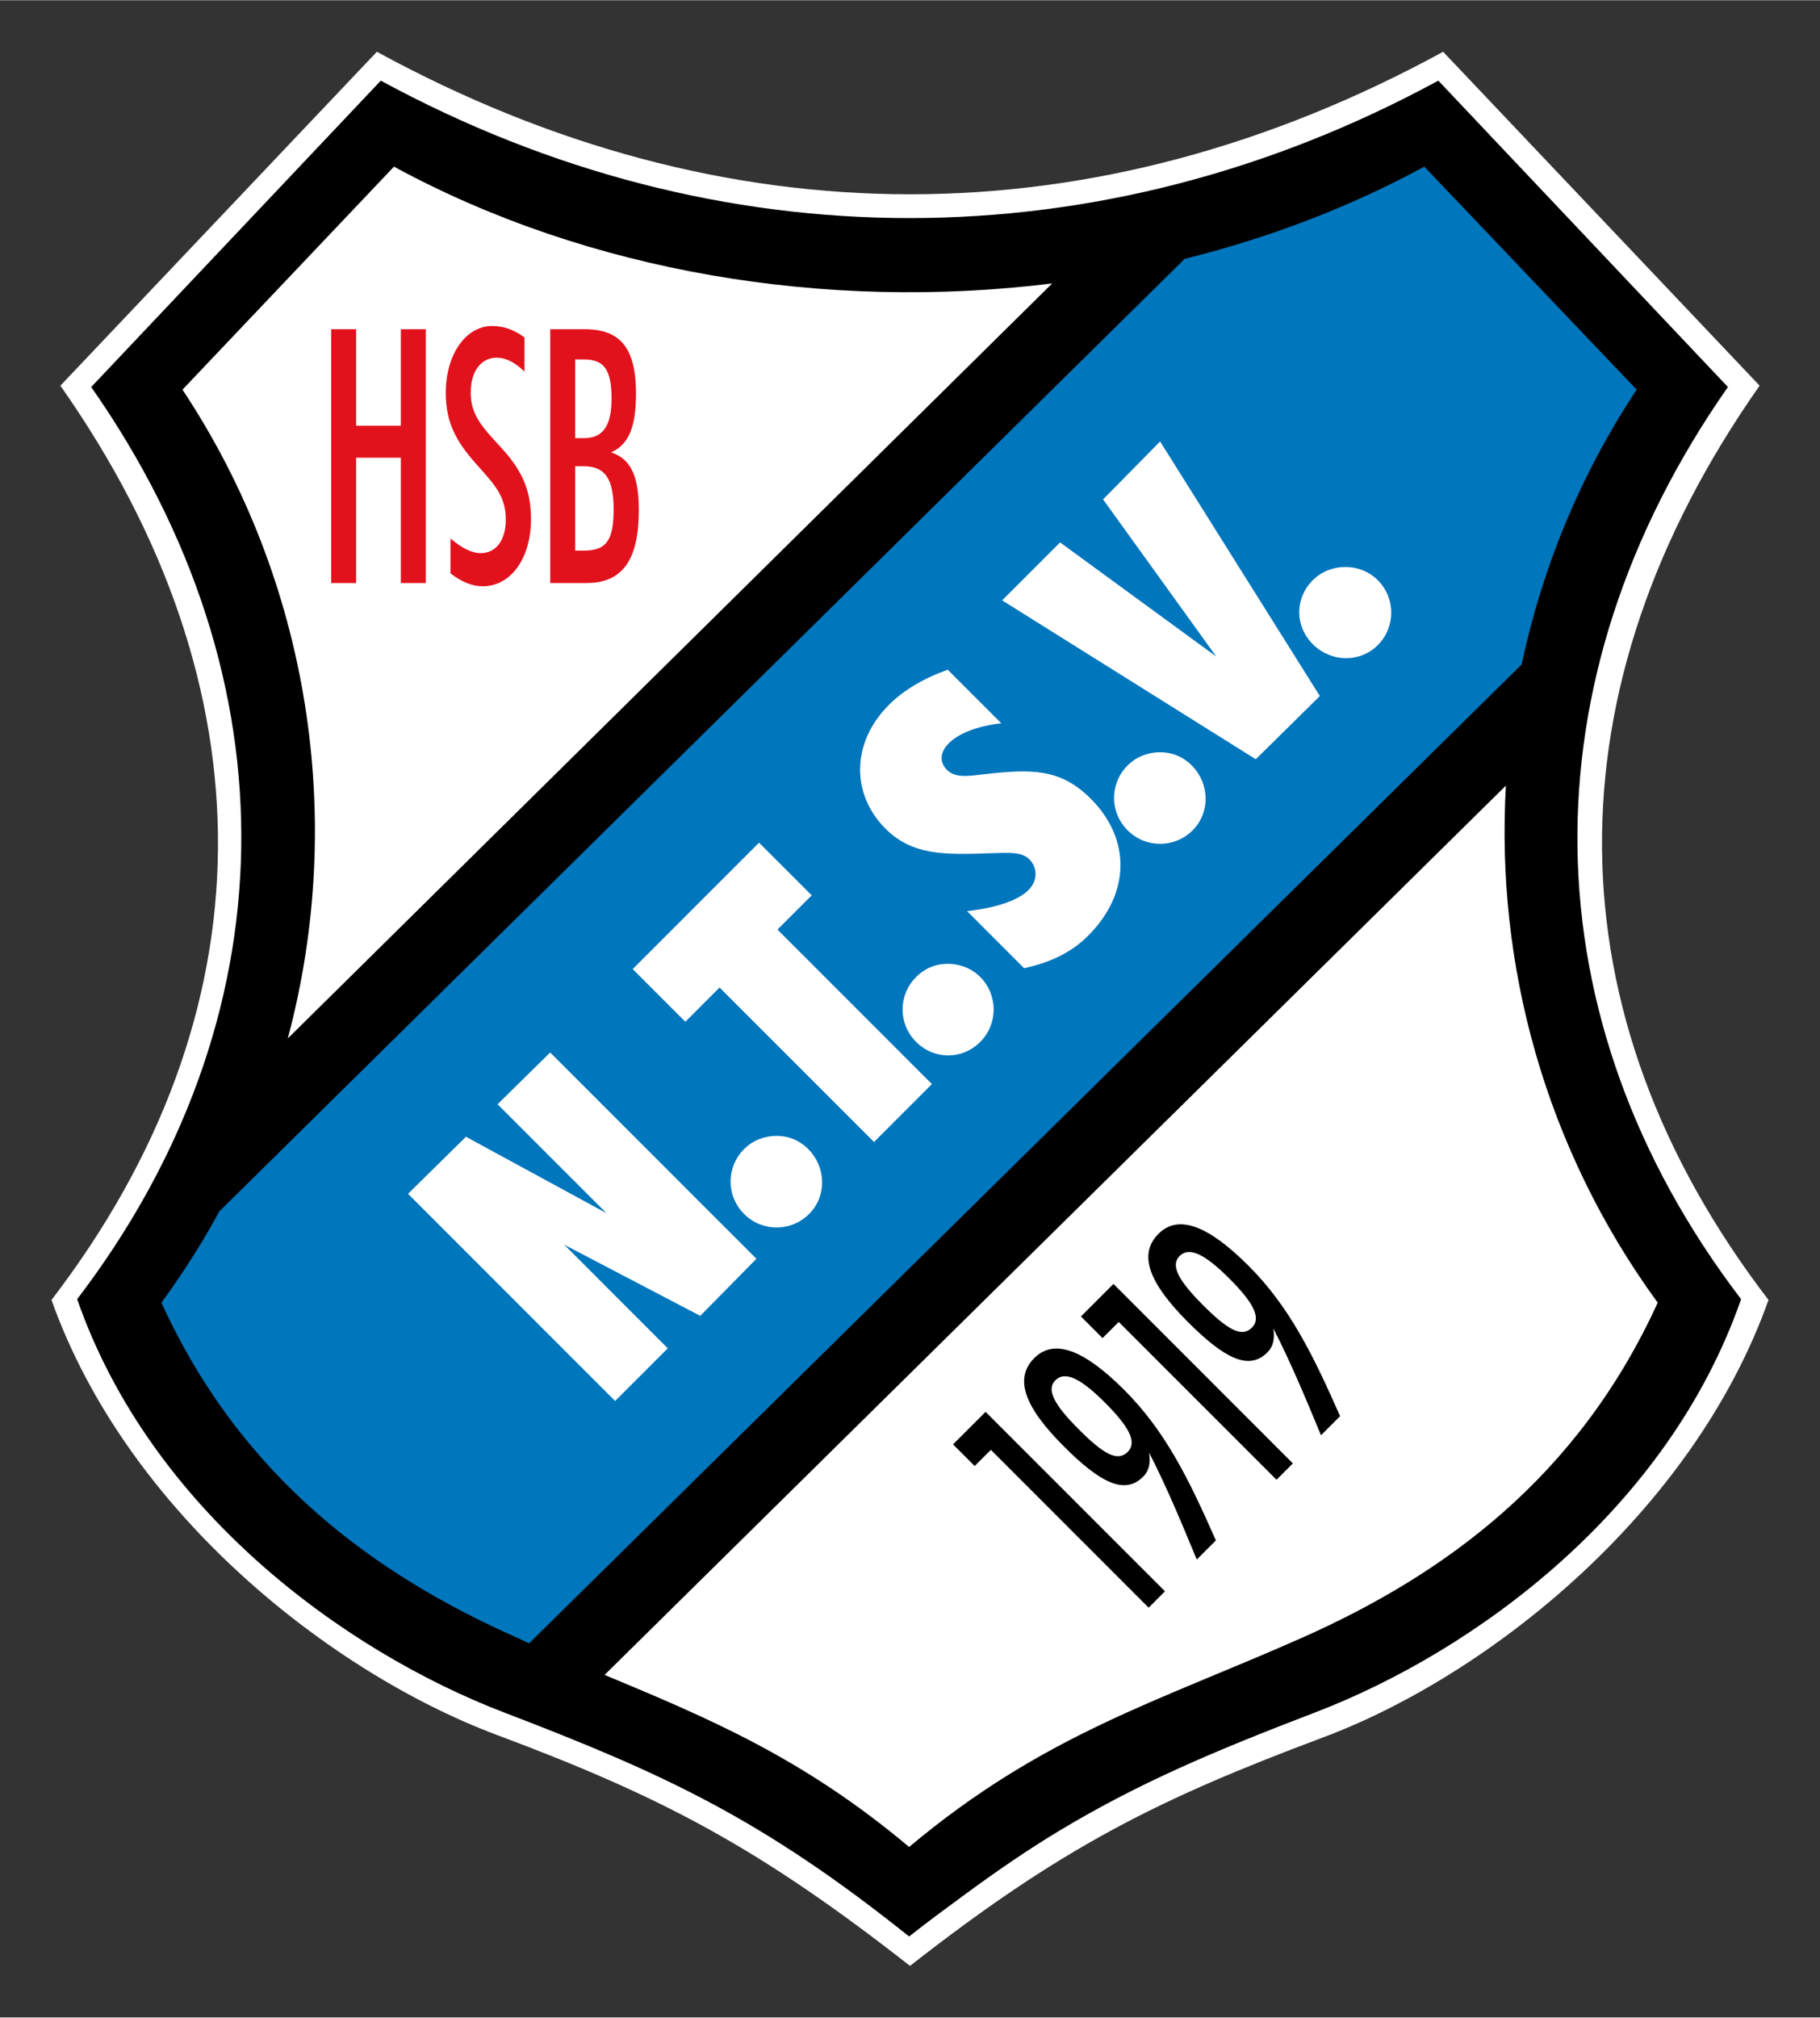<?xml version="1.0" encoding="UTF-8" standalone="no"?>
<!DOCTYPE svg PUBLIC "-//W3C//DTD SVG 1.0//EN" "http://www.w3.org/TR/2001/REC-SVG-20010904/DTD/svg10.dtd">
<!-- Created with Inkscape (http://www.inkscape.org/) by Marsupilami -->
<svg
   xmlns:svg="http://www.w3.org/2000/svg"
   xmlns="http://www.w3.org/2000/svg"
   version="1.0"
   width="693"
   height="768"
   viewBox="-1.834 -1.834 64.808 71.805"
   id="svg2599">
  <rect x="-1.834" y="-1.834" width="64.808" height="71.805" fill="#333333" stroke="none"/>
  <defs
     id="defs2601" />
  <g
     transform="translate(-344.43,-498.294)"
     id="layer1">
    <path
       d="M 375,566.43 C 369.61,562.212 366.183,560.413 360.286,558.208 C 354.391,556.002 347.121,550.298 344.43,542.725 C 352.256,532.517 352.305,520.933 344.746,510.18 L 356.016,498.294 C 368.414,505.06 381.592,505.057 393.984,498.294 L 405.254,510.18 C 397.695,520.933 397.744,532.517 405.57,542.725 C 402.879,550.298 395.609,556.09 389.714,558.295 C 383.817,560.502 380.39,562.212 375,566.43"
       id="path2468"
       style="fill:#ffffff;fill-opacity:1;fill-rule:evenodd;stroke:none;display:inline" />
    <path
       d="M 354.389,517.205 L 355.278,517.205 L 355.278,512.745 L 356.869,512.745 L 356.869,517.205 L 357.757,517.205 L 357.757,508.17 L 356.869,508.17 L 356.869,511.605 L 355.278,511.605 L 355.278,508.17 L 354.389,508.17 L 354.389,517.205 z M 358.637,515.621 L 358.637,516.862 C 359.034,517.167 359.413,517.321 359.784,517.321 C 360.81,517.321 361.504,516.292 361.504,514.936 C 361.504,513.885 361.18,513.201 360.468,512.415 C 359.812,511.692 359.358,511.262 359.358,510.426 C 359.358,509.679 359.719,509.184 360.283,509.184 C 360.606,509.184 360.93,509.349 361.273,509.679 L 361.273,508.462 C 360.894,508.184 360.524,508.056 360.116,508.056 C 359.2,508.056 358.469,509.045 358.469,510.439 C 358.469,511.49 358.84,512.162 359.524,512.935 C 360.171,513.67 360.606,514.075 360.606,514.95 C 360.606,515.671 360.265,516.141 359.719,516.141 C 359.395,516.141 359.043,515.964 358.637,515.621 M 362.189,517.205 L 363.485,517.205 C 364.762,517.205 365.344,516.381 365.344,514.607 C 365.344,513.416 365.067,512.782 364.354,512.555 C 364.993,512.276 365.243,511.63 365.243,510.464 C 365.243,508.816 364.669,508.17 363.41,508.17 L 362.189,508.17 L 362.189,517.205 z M 363.078,516.052 L 363.078,513.049 L 363.383,513.049 C 364.133,513.049 364.447,513.48 364.447,514.595 C 364.447,515.747 364.142,516.052 363.374,516.052 L 363.078,516.052 z M 363.078,512.047 L 363.078,509.247 L 363.401,509.247 C 364.095,509.247 364.373,509.602 364.373,510.641 C 364.373,511.605 364.068,512.047 363.401,512.047 L 363.078,512.047 z"
       id="path2484"
       style="fill:#e2121d;fill-opacity:1;fill-rule:evenodd;stroke:none;display:inline" />
    <path
       d="M 383.497,553.679 L 384.079,553.096 L 377.691,546.708 L 376.533,547.866 L 377.303,548.636 L 377.88,548.061 L 383.497,553.679 z M 383.514,548.16 C 384.111,549.32 384.641,550.583 385.211,551.965 L 385.892,551.284 C 384.921,549.083 384.089,547.388 382.628,545.928 C 381.186,544.485 380.127,544.093 379.427,544.793 C 378.701,545.519 379.07,546.53 380.477,547.936 C 381.793,549.254 382.652,549.668 383.307,549.013 C 383.51,548.81 383.572,548.533 383.514,548.16 M 381.943,546.38 C 382.812,547.249 383.093,547.793 382.753,548.133 C 382.387,548.499 381.888,548.21 381.01,547.331 C 380.132,546.454 379.844,545.916 380.177,545.584 C 380.518,545.243 381.075,545.511 381.943,546.38 M 388.051,549.125 L 388.633,548.543 L 382.245,542.154 L 381.087,543.313 L 381.857,544.083 L 382.433,543.508 L 388.051,549.125 z M 387.937,543.738 C 388.533,544.896 389.063,546.159 389.635,547.541 L 390.315,546.861 C 389.343,544.66 388.512,542.965 387.052,541.505 C 385.61,540.063 384.55,539.67 383.849,540.37 C 383.123,541.096 383.493,542.106 384.899,543.514 C 386.217,544.83 387.076,545.244 387.729,544.59 C 387.932,544.388 387.995,544.11 387.937,543.738 M 386.366,541.958 C 387.236,542.826 387.517,543.37 387.176,543.71 C 386.81,544.076 386.311,543.786 385.433,542.909 C 384.555,542.03 384.267,541.494 384.601,541.16 C 384.941,540.82 385.497,541.089 386.366,541.958"
       id="path2488"
       style="fill:#000000;fill-opacity:1;fill-rule:evenodd;stroke:none;display:inline" />
    <path
       d="M 393.313,501.947 C 390.653,503.392 387.778,504.484 384.781,505.228 L 350.406,539.103 C 349.801,540.223 348.676,541.767 347.906,542.822 C 350.745,549.042 356.023,553.029 361.125,555.291 C 361.263,555.352 361.395,555.419 361.531,555.478 L 397.125,520.291 C 397.856,516.837 399.323,513.321 401.313,510.322 L 393.313,501.947 z M 383.906,512.166 L 389.594,521.228 L 387.313,523.478 L 378.281,517.822 L 380.344,515.759 L 385.906,519.822 L 381.875,514.228 L 383.906,512.166 z M 390.5,516.634 C 390.913,516.634 391.337,516.783 391.656,517.103 C 392.296,517.743 392.296,518.776 391.656,519.416 C 391.017,520.056 389.984,520.024 389.344,519.384 C 388.694,518.734 388.704,517.743 389.344,517.103 C 389.664,516.783 390.087,516.634 390.5,516.634 z M 376.344,520.291 L 378.25,522.197 C 377.363,522.301 376.725,522.564 376.375,522.916 C 376.055,523.236 376.054,523.594 376.313,523.853 C 376.611,524.152 377.048,524.082 377.656,524.009 C 379.329,523.824 380.354,523.801 381.438,524.884 C 382.872,526.319 382.851,528.252 381.344,529.759 C 380.757,530.347 380.013,530.709 379.063,530.916 L 377.031,528.884 C 378.125,528.761 378.868,528.486 379.219,528.134 C 379.559,527.793 379.539,527.329 379.25,527.041 C 378.981,526.772 378.546,526.802 377.906,526.822 C 376.234,526.884 375.085,526.907 374.125,525.947 C 372.897,524.719 372.908,522.882 374.25,521.541 C 374.767,521.024 375.476,520.601 376.344,520.291 z M 383.906,523.228 C 384.319,523.228 384.712,523.377 385.031,523.697 C 385.671,524.337 385.703,525.369 385.063,526.009 C 384.424,526.649 383.39,526.649 382.75,526.009 C 382.1,525.359 382.11,524.337 382.75,523.697 C 383.07,523.377 383.494,523.228 383.906,523.228 z M 369.625,526.447 L 371.5,528.322 L 370.281,529.541 L 375.781,535.041 L 373.719,537.103 L 368.219,531.603 L 367,532.822 L 365.125,530.947 L 369.625,526.447 z M 376.344,530.759 C 376.757,530.759 377.18,530.908 377.5,531.228 C 378.139,531.868 378.14,532.901 377.5,533.541 C 376.86,534.181 375.859,534.181 375.219,533.541 C 374.569,532.891 374.58,531.868 375.219,531.228 C 375.539,530.908 375.931,530.759 376.344,530.759 z M 362.188,533.916 L 369.531,541.259 L 367.531,543.291 L 362.688,540.759 L 366.375,544.447 L 364.5,546.322 L 357.125,538.947 L 359.188,536.916 L 364.188,539.634 L 360.313,535.759 L 362.188,533.916 z M 370.25,536.884 C 370.663,536.884 371.055,537.033 371.375,537.353 C 372.015,537.993 372.047,539.026 371.406,539.666 C 370.767,540.306 369.734,540.306 369.094,539.666 C 368.444,539.016 368.454,537.993 369.094,537.353 C 369.414,537.033 369.837,536.884 370.25,536.884 z"
       id="path2492"
       style="fill:#0076bd;fill-opacity:1;fill-rule:evenodd;stroke:none;display:inline" />
    <path
       d="M 356.156,499.322 L 345.844,510.228 C 353.169,520.699 352.928,532.763 345.344,542.697 C 347.952,550.196 354.85,555.232 360.563,557.416 C 366.275,559.601 369.746,561.208 374.969,565.384 C 375.622,564.862 376.269,564.395 376.875,563.947 C 378.088,563.051 379.224,562.276 380.344,561.603 C 383.145,559.921 385.836,558.781 389.406,557.416 C 395.119,555.232 401.986,550.196 404.594,542.697 C 397.01,532.763 396.8,520.699 404.125,510.228 L 393.813,499.322 C 381.805,505.843 368.17,505.847 356.156,499.322 z M 356.625,502.384 C 363.567,506.156 372.019,507.538 380.063,506.541 L 352.844,533.416 C 354.94,525.574 353.598,517.109 349.094,510.322 L 356.625,502.384 z M 393.313,502.384 L 400.875,510.322 C 398.885,513.322 397.513,516.648 396.781,520.103 L 361.438,554.947 C 361.303,554.888 361.169,554.821 361.031,554.759 C 355.928,552.498 351.183,549.043 348.344,542.822 C 349.113,541.768 349.802,540.692 350.406,539.572 L 384.781,505.666 C 387.778,504.921 390.653,503.829 393.313,502.384 z M 396.219,524.416 C 395.854,530.787 397.6,537.304 401.625,542.822 C 398.786,549.043 394.041,552.498 388.938,554.759 C 383.835,557.022 379.743,558.191 374.969,562.197 C 371.197,559.031 367.879,557.636 364.125,556.072 L 396.219,524.416 z"
       id="path2476"
       style="opacity:1;fill:#000000;fill-opacity:1;fill-rule:evenodd;stroke:none;stroke-width:1;stroke-linecap:butt;stroke-linejoin:miter;marker:none;marker-start:none;marker-mid:none;marker-end:none;stroke-miterlimit:4;stroke-dasharray:none;stroke-dashoffset:0;stroke-opacity:1;visibility:visible;display:inline;overflow:visible;enable-background:accumulate" />
  </g>
</svg>
<!-- version: 20080810, original size: 61.139999 68.136253, border: 3% -->
